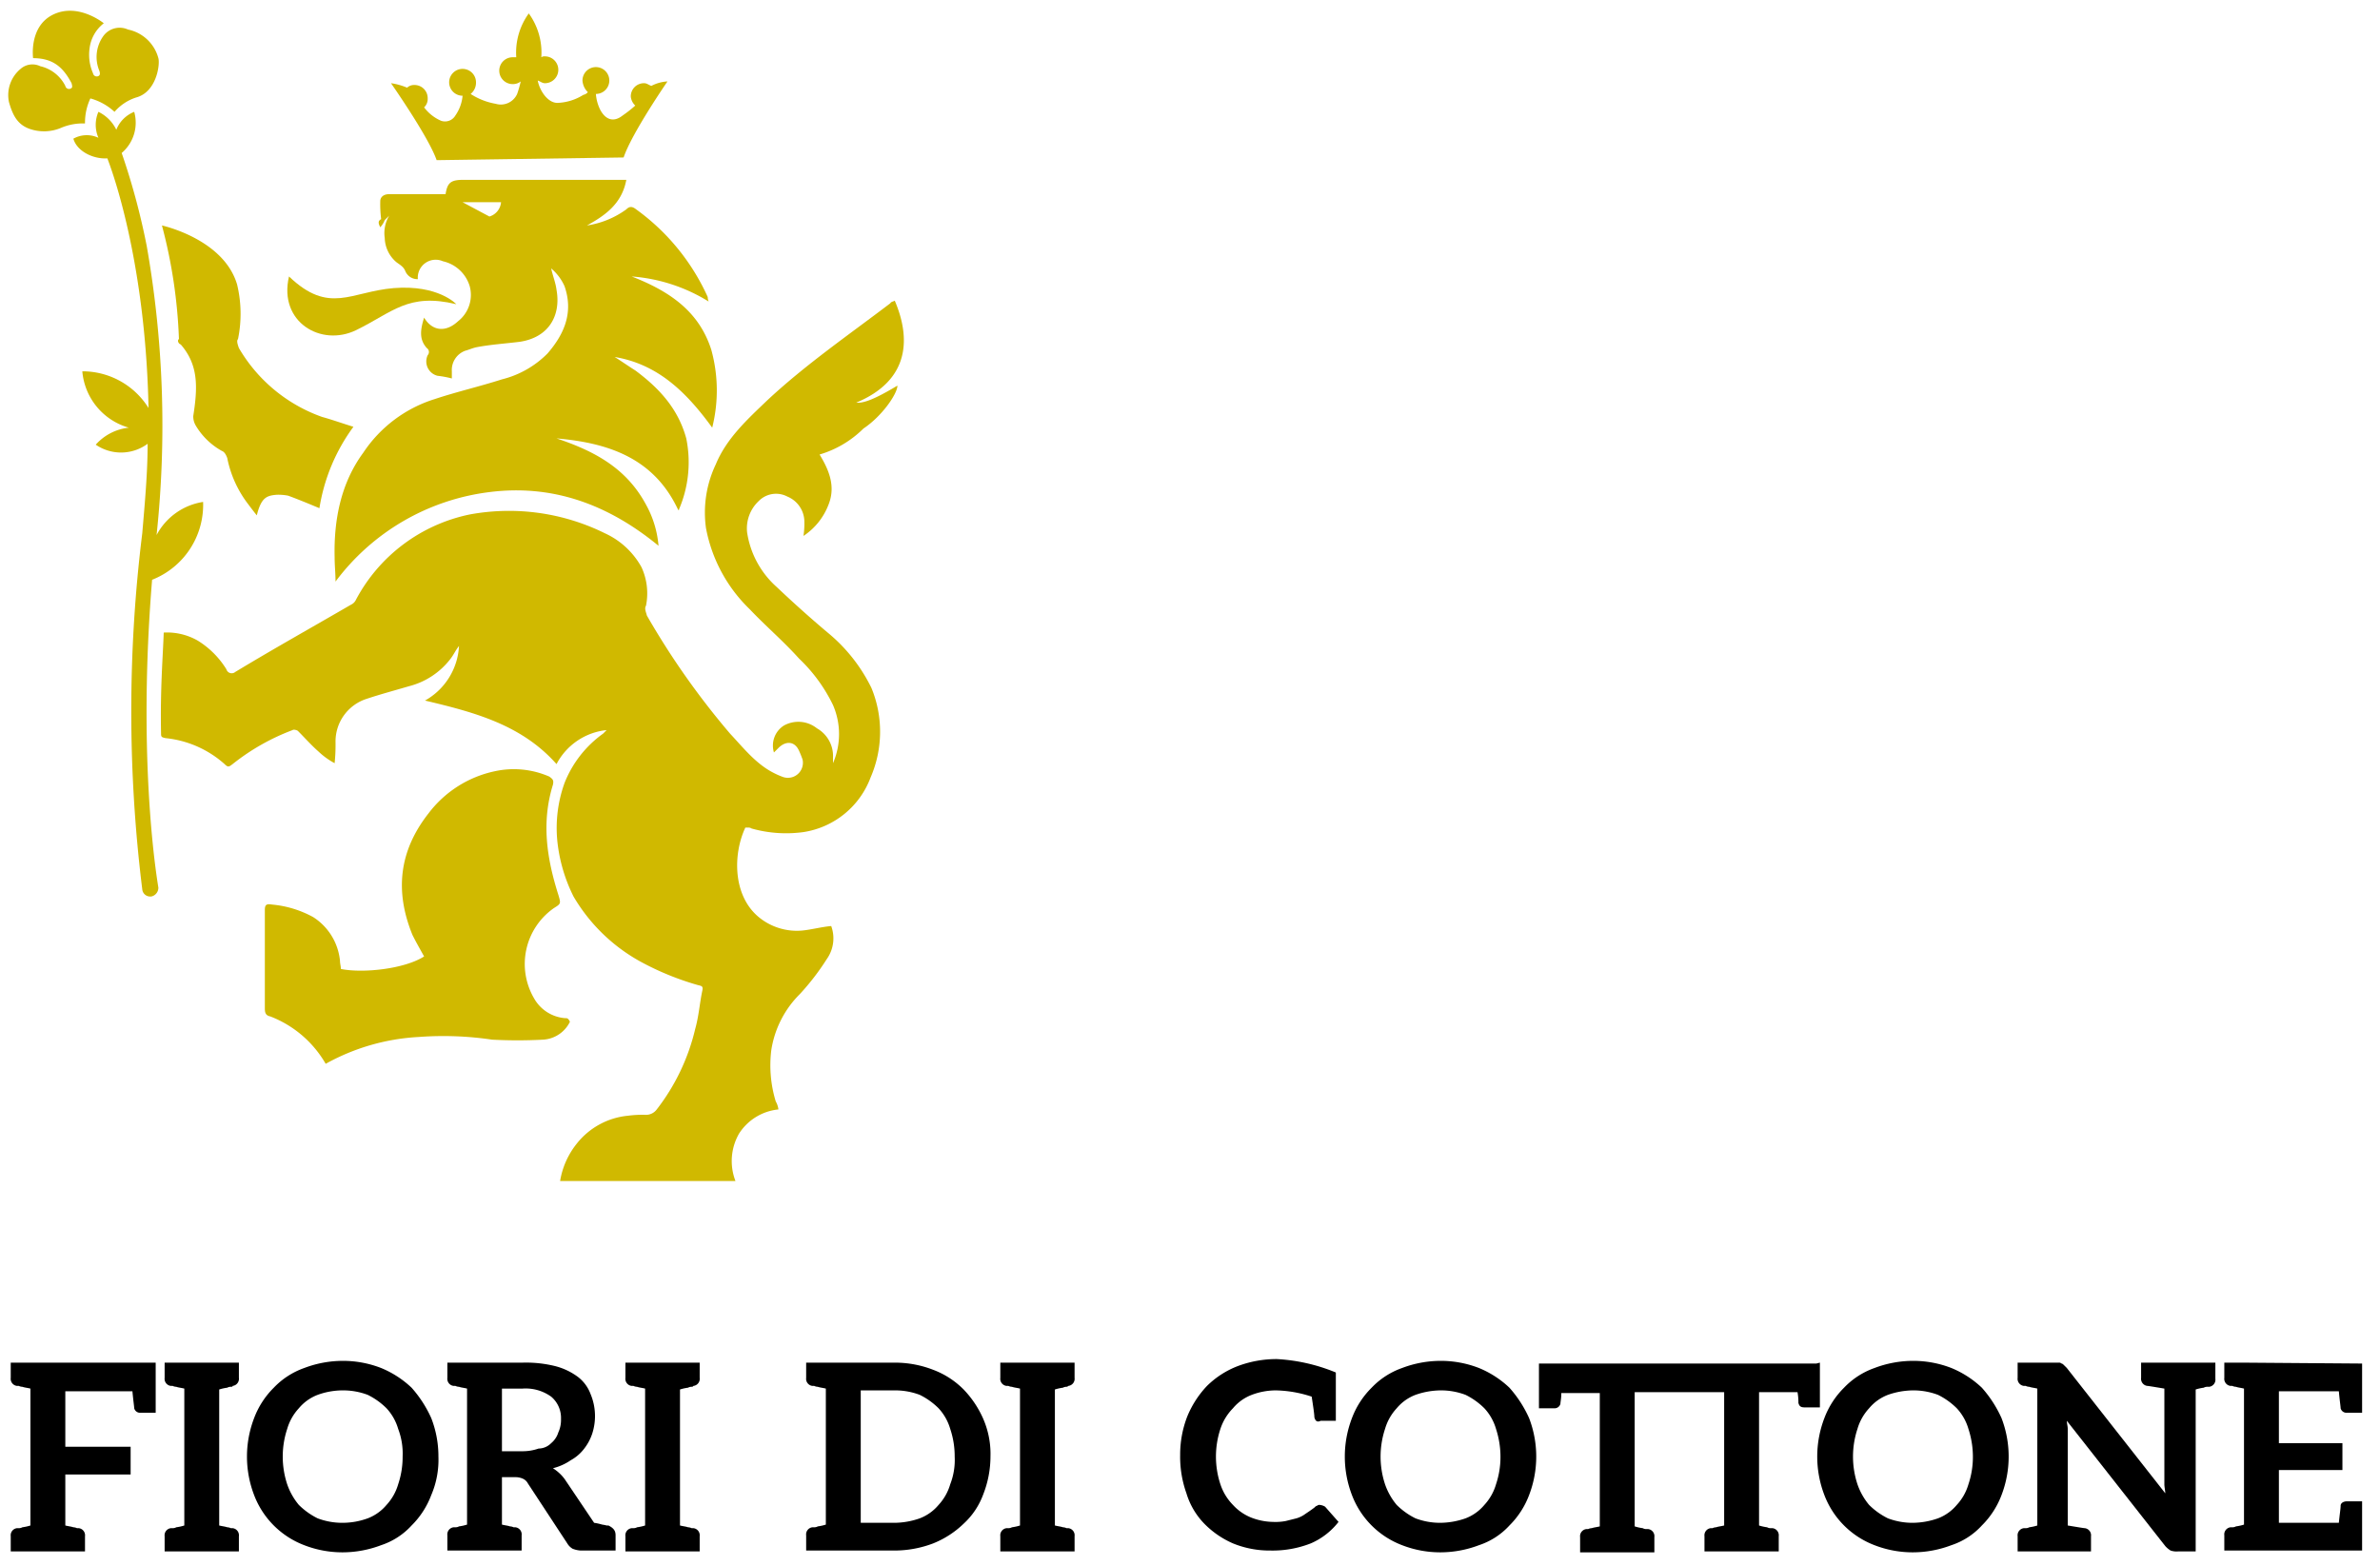 <svg id="Ebene_1" data-name="Ebene 1" xmlns="http://www.w3.org/2000/svg" viewBox="0 0 266 175">
  <defs>
    <style>
      .cls-1 {
        fill: #d0b900;
      }

      .cls-2 {
        fill: none;
      }
    </style>
  </defs>
  <title>logo_fdc2</title>
  <g>
    <path class="cls-1" d="M702.3,271.1c-2.5,1.5-3.8,2-4.6,1.9,6-2.5,6.1-7.2,4.3-11.4-.1.1-.4.1-.5.3-4.6,3.5-9.4,6.8-13.7,10.8-2.3,2.2-4.6,4.3-5.8,7.2a12.56,12.56,0,0,0-1.1,7.1,16.93,16.93,0,0,0,4.9,9.1c1.8,1.9,3.7,3.5,5.5,5.5a17.88,17.88,0,0,1,3.8,5.2,8.16,8.16,0,0,1,0,6.5v-.6a3.56,3.56,0,0,0-1.8-3.3,3.32,3.32,0,0,0-3.7-.3,2.65,2.65,0,0,0-1.1,3l.5-.5c.8-.8,1.8-.8,2.3.3a10.37,10.37,0,0,1,.4,1,1.68,1.68,0,0,1-2.3,1.9,7.93,7.93,0,0,1-.9-.4c-2-1-3.4-2.8-4.9-4.4a87.14,87.14,0,0,1-9.3-13.2c-.1-.4-.3-.8-.1-1.1a7,7,0,0,0-.5-4.3,8.88,8.88,0,0,0-4.1-3.8,24.19,24.19,0,0,0-15.1-2.1,18.65,18.65,0,0,0-12.7,9.5,1.17,1.17,0,0,1-.6.6c-4.3,2.5-8.6,4.9-12.9,7.5a.62.62,0,0,1-1-.3,9.79,9.79,0,0,0-3.2-3.2,6.91,6.91,0,0,0-3.8-.9c-.1,2.8-.4,6.3-.3,11.3,0,.4.1.4.5.5a11.66,11.66,0,0,1,6.6,2.9c.4.4.5.3.9,0a24.68,24.68,0,0,1,6.7-3.8c.1-.1.5,0,.6.1.8.8,1.5,1.6,2.3,2.3a8.32,8.32,0,0,0,1.8,1.3,20.08,20.08,0,0,0,.1-2.4,5,5,0,0,1,3.5-4.8c1.5-.5,3-.9,4.7-1.4a8.47,8.47,0,0,0,4.6-3c.4-.5.6-1,1-1.5a7.43,7.43,0,0,1-3.8,6.1c5.5,1.3,10.8,2.7,14.7,7.1a7.14,7.14,0,0,1,5.6-3.8l-.4.4a12.36,12.36,0,0,0-4.3,5.5,14.85,14.85,0,0,0-.8,6.6,18,18,0,0,0,1.8,6.1,19.66,19.66,0,0,0,7.9,7.5,31.32,31.32,0,0,0,6,2.4c.4.1.6.1.5.6-.3,1.4-.4,2.9-.8,4.3a23.43,23.43,0,0,1-4.3,9,1.49,1.49,0,0,1-1.3.6,12.1,12.1,0,0,0-1.9.1,8.31,8.31,0,0,0-5.8,3.2,9,9,0,0,0-1.8,4.1h19.6a6.17,6.17,0,0,1,.4-5.3A5.92,5.92,0,0,1,689,352a2.39,2.39,0,0,0-.3-.9,13.84,13.84,0,0,1-.5-5.7,11.23,11.23,0,0,1,3.2-6.3,27.06,27.06,0,0,0,3-3.9,4,4,0,0,0,.5-3.7c-1.1.1-2.2.4-3.2.5a6.69,6.69,0,0,1-4.9-1.5c-2.9-2.4-2.9-7-1.5-10h.3a.6.6,0,0,1,.4.1,14.27,14.27,0,0,0,5.8.4,9.56,9.56,0,0,0,7.5-6.1,12.85,12.85,0,0,0,.1-10,18.47,18.47,0,0,0-4.9-6.2q-2.85-2.4-5.7-5.1a10.2,10.2,0,0,1-3.3-6.1,4.19,4.19,0,0,1,1.3-3.5,2.71,2.71,0,0,1,3.2-.5,3.06,3.06,0,0,1,1.9,2.8,9.15,9.15,0,0,1-.1,1.6,7.32,7.32,0,0,0,2.8-3.5c.8-2,.1-3.8-1-5.6a11.64,11.64,0,0,0,4.9-2.9C700.6,274.5,702.3,272,702.3,271.1Z" transform="translate(-602 -228)"/>
    <path class="cls-1" d="M665.2,341.8a4.36,4.36,0,0,1-3.5-2.2,7.62,7.62,0,0,1,2.2-10.1c.8-.5.8-.5.5-1.5-1.3-4.1-1.9-8.1-.6-12.3.1-.5,0-.6-.4-.9a9.92,9.92,0,0,0-6.1-.6,12.54,12.54,0,0,0-7.4,4.7c-3.3,4.2-3.8,8.7-1.8,13.6.4.8.8,1.5,1.3,2.4-2.2,1.4-6.8,1.9-9.3,1.4,0-.3-.1-.6-.1-.9a6.55,6.55,0,0,0-3-4.9,11.77,11.77,0,0,0-4.6-1.4c-.6-.1-.8,0-.8.6v11c0,.5.1.8.6.9a12.2,12.2,0,0,1,6.2,5.3,24,24,0,0,1,10.4-3,37.08,37.08,0,0,1,8.2.3,54.19,54.19,0,0,0,5.7,0,3.57,3.57,0,0,0,3-2C665.5,341.8,665.4,341.8,665.2,341.8Z" transform="translate(-602 -228)"/>
    <path class="cls-1" d="M622.2,266.5c2,2.3,1.9,4.8,1.4,8a2,2,0,0,0,.3,1.1,7.79,7.79,0,0,0,2.9,2.8c.3.1.5.5.6.8a12.4,12.4,0,0,0,2.3,5.1c.3.4.6.8,1,1.3.5-2,1.1-2.2,2.2-2.3a5.7,5.7,0,0,1,1.3.1c1.1.4,2.3.9,3.5,1.4a20.85,20.85,0,0,1,3.8-9.1c-1.3-.4-2.4-.8-3.5-1.1a17.55,17.55,0,0,1-9.3-7.7c-.1-.3-.3-.8-.1-1a14,14,0,0,0-.1-6.1c-1.5-5.1-8.4-6.6-8.4-6.6a57.17,57.17,0,0,1,1.9,12.7C621.8,266,621.9,266.4,622.2,266.5Z" transform="translate(-602 -228)"/>
    <path class="cls-1" d="M644.5,253.4a2.51,2.51,0,0,0,.5-.8l.5-.5a3.79,3.79,0,0,0-.5,2.5,3.68,3.68,0,0,0,1.3,2.7c.4.3.8.5,1,1a1.46,1.46,0,0,0,1.4.9,2,2,0,0,1,2.8-2,4.05,4.05,0,0,1,3,2.8,3.73,3.73,0,0,1-1.3,3.9c-1.4,1.3-2.9,1.1-3.8-.4-.4,1.3-.6,2.4.3,3.4a.53.53,0,0,1,.1.8,1.65,1.65,0,0,0,1.1,2.3,11,11,0,0,1,1.6.3v-.8a2.29,2.29,0,0,1,1.5-2.3c.4-.1.8-.3,1.3-.4,1.6-.3,3.2-.4,4.8-.6,3.3-.5,4.6-3,4.1-5.8-.1-.8-.4-1.5-.6-2.4a5.54,5.54,0,0,1,1.5,2c1,2.9,0,5.3-1.9,7.5a10.84,10.84,0,0,1-5.1,2.9c-2.5.8-5.1,1.4-7.5,2.2a14.92,14.92,0,0,0-8,6c-2.5,3.4-3.3,7.5-3.2,11.7,0,.9.1,1.8.1,2.7a25.36,25.36,0,0,1,17.2-10c7.1-.9,13.3,1.4,18.9,6a11.42,11.42,0,0,0-1.4-4.6c-2.2-4.1-5.8-6-10-7.4,5.8.5,10.9,2.2,13.6,8,.1,0,.1,0,.1-.1a13.34,13.34,0,0,0,.8-7.9c-.9-3.3-3-5.6-5.7-7.6-.8-.5-1.5-1-2.3-1.5,4.8.8,8,3.9,10.9,7.9a17.09,17.09,0,0,0-.1-8.7c-1.4-4.4-4.8-6.6-8.9-8.2a19,19,0,0,1,8.6,2.8,1.34,1.34,0,0,1-.1-.5,24.48,24.48,0,0,0-8-9.8c-.5-.4-.8-.3-1.1,0a10,10,0,0,1-4.4,1.8c2-1.1,3.9-2.4,4.4-5.1H653.8c-1.4,0-1.8.3-2,1.6h-6.3c-.6,0-1,.3-1,.8a13.4,13.4,0,0,0,.1,2C644.2,252.7,644.3,253,644.5,253.4Zm13.5-2.8a1.83,1.83,0,0,1-1.3,1.6l-3-1.6Z" transform="translate(-602 -228)"/>
    <path class="cls-1" d="M641.8,264.9c4.1-2,5.8-4.2,11.2-2.9,0,0-2-2.2-7-1.8-4.8.4-7.2,3-11.7-1.3C633.1,264,637.9,266.8,641.8,264.9Z" transform="translate(-602 -228)"/>
    <path class="cls-1" d="M671.7,245.6c.9-2.7,4.9-8.5,4.9-8.5a4.42,4.42,0,0,0-1.8.5c-.3-.1-.5-.3-.8-.3a1.47,1.47,0,0,0-1.5,1.5,1.6,1.6,0,0,0,.5,1,13.44,13.44,0,0,1-1.4,1.1c-1,.8-1.9.5-2.5-.6a4.76,4.76,0,0,1-.5-1.8h0a1.5,1.5,0,1,0-1.5-1.5,2,2,0,0,0,.6,1.3.85.85,0,0,1-.5.3,5.83,5.83,0,0,1-2.9.9c-1.1,0-2-1.4-2.2-2.5.3.1.5.3.8.3a1.5,1.5,0,0,0,0-3,.6.6,0,0,0-.4.1,7.46,7.46,0,0,0-1.4-4.9,7.46,7.46,0,0,0-1.4,4.9h-.4a1.5,1.5,0,0,0,0,3,1.4,1.4,0,0,0,.9-.3,12.75,12.75,0,0,1-.4,1.4,2,2,0,0,1-2.4,1.1,7.45,7.45,0,0,1-2.8-1.1,1.61,1.61,0,0,0,.6-1.3,1.5,1.5,0,1,0-1.5,1.5h0a4.53,4.53,0,0,1-.8,2.2,1.34,1.34,0,0,1-1.6.6,4.71,4.71,0,0,1-1.9-1.5,1.28,1.28,0,0,0,.4-1,1.47,1.47,0,0,0-1.5-1.5,1.14,1.14,0,0,0-.8.3,7.14,7.14,0,0,0-1.8-.5s4.2,6,5.1,8.6Z" transform="translate(-602 -228)"/>
    <path class="cls-1" d="M612.1,239a6.51,6.51,0,0,1,2.7,1.5,5.36,5.36,0,0,1,2.4-1.6c2.3-.6,2.7-3.7,2.5-4.4a4.44,4.44,0,0,0-3.4-3.2,2.25,2.25,0,0,0-2.8.8,4,4,0,0,0-.4,3.8c.1.3.1.5-.1.6a.42.42,0,0,1-.6-.3,5.11,5.11,0,0,1-.4-2.7,4.21,4.21,0,0,1,1.6-2.9s-2.8-2.3-5.6-1-2.3,4.9-2.3,4.9c2.3,0,3.4,1.1,4.3,2.8.1.4.1.5-.1.6a.42.42,0,0,1-.6-.3,4.18,4.18,0,0,0-2.8-2.2,2,2,0,0,0-2.2.3,3.8,3.8,0,0,0-1.3,3.7c.4,1.4.9,2.5,2.3,3a4.89,4.89,0,0,0,3.5-.1,6.18,6.18,0,0,1,2.7-.5A6.39,6.39,0,0,1,612.1,239Z" transform="translate(-602 -228)"/>
    <path class="cls-1" d="M619,292.8a9,9,0,0,0,5.7-8.7,7.1,7.1,0,0,0-5.2,3.7,115.65,115.65,0,0,0-1.1-32.3,77.77,77.77,0,0,0-2.8-10.4,4.45,4.45,0,0,0,1.4-4.6,3.57,3.57,0,0,0-2,2,4.31,4.31,0,0,0-2-2,3.65,3.65,0,0,0,0,2.9,3.07,3.07,0,0,0-2.8.1c.4,1.4,2.2,2.3,3.8,2.2,1.3,3.4,4.3,13.3,4.6,27.9a8.7,8.7,0,0,0-7.4-4.1,7.18,7.18,0,0,0,5.2,6.3,5.77,5.77,0,0,0-3.7,1.9,5,5,0,0,0,5.8-.1c0,3.2-.3,6.5-.6,10a161.82,161.82,0,0,0,0,39.8.88.88,0,0,0,.9.8h.1a1,1,0,0,0,.8-1C618.9,322.3,617.6,309.8,619,292.8Z" transform="translate(-602 -228)"/>
  </g>
  <g>
    <path d="M619.4,380.4v5.5h-1.7a.67.67,0,0,1-.7-.5c0-.2-.1-.8-.2-1.9h-7.5v6.2h7.3v3.1h-7.3v5.7c.4.1.6.1.9.2a1,1,0,0,1,.4.1h.2a.8.8,0,0,1,.7.9v1.7h-8.3v-1.7a.8.8,0,0,1,.7-.9h.2a.76.76,0,0,0,.4-.1,5.07,5.07,0,0,0,.9-.2V383.2c-.4-.1-.6-.1-.9-.2a1,1,0,0,1-.4-.1h-.2a.8.8,0,0,1-.7-.9v-1.7h16.2Z" transform="translate(-602 -228)"/>
    <path d="M627.8,383a.76.76,0,0,0-.4.1,5.07,5.07,0,0,0-.9.2v15.2c.4.1.6.1.9.2a1,1,0,0,1,.4.1h.2a.8.8,0,0,1,.7.9v1.7h-8.3v-1.7a.8.8,0,0,1,.7-.9h.2a.76.76,0,0,0,.4-.1,5.07,5.07,0,0,0,.9-.2V383.2c-.4-.1-.6-.1-.9-.2a1,1,0,0,1-.4-.1h-.2a.8.8,0,0,1-.7-.9v-1.7h8.3V382a.8.8,0,0,1-.7.9C628,383,627.9,383,627.8,383Z" transform="translate(-602 -228)"/>
    <path d="M650.2,395.1a9.49,9.49,0,0,1-2.2,3.4,8,8,0,0,1-3.4,2.2,12.17,12.17,0,0,1-4.3.8,11.76,11.76,0,0,1-4.3-.8,9.66,9.66,0,0,1-5.6-5.6,12,12,0,0,1,0-8.6,9.49,9.49,0,0,1,2.2-3.4,8.7,8.7,0,0,1,3.4-2.2,12.17,12.17,0,0,1,4.3-.8,11.76,11.76,0,0,1,4.3.8,11.05,11.05,0,0,1,3.4,2.2,13.25,13.25,0,0,1,2.2,3.4,11.76,11.76,0,0,1,.8,4.3A10,10,0,0,1,650.2,395.1Zm-3.7-7.4a5.76,5.76,0,0,0-1.3-2.3,8,8,0,0,0-2.1-1.5,7.78,7.78,0,0,0-2.8-.5,8.21,8.21,0,0,0-2.8.5,5.11,5.11,0,0,0-2.1,1.5,5.76,5.76,0,0,0-1.3,2.3,9.86,9.86,0,0,0,0,6.2,7.28,7.28,0,0,0,1.3,2.3,8,8,0,0,0,2.1,1.5,7.78,7.78,0,0,0,2.8.5,8.21,8.21,0,0,0,2.8-.5,5.11,5.11,0,0,0,2.1-1.5,5.76,5.76,0,0,0,1.3-2.3,9.59,9.59,0,0,0,.5-3.1A7.77,7.77,0,0,0,646.5,387.7Z" transform="translate(-602 -228)"/>
    <path d="M670.8,399.6v1.7h-3.9a2.92,2.92,0,0,1-.9-.2,1.7,1.7,0,0,1-.6-.6l-4.4-6.7a1.18,1.18,0,0,0-.5-.5,2,2,0,0,0-.9-.2h-1.5v5.3c.4.1.6.1.9.2a1,1,0,0,1,.4.1h.2a.8.8,0,0,1,.7.9v1.7H652v-1.7a.8.8,0,0,1,.7-.9h.2a.76.76,0,0,0,.4-.1,5.07,5.07,0,0,0,.9-.2V383.2c-.4-.1-.6-.1-.9-.2a1,1,0,0,1-.4-.1h-.2a.8.8,0,0,1-.7-.9v-1.7h8.4a13.52,13.52,0,0,1,3.7.4,7.28,7.28,0,0,1,2.5,1.2,4.29,4.29,0,0,1,1.4,1.9,6.35,6.35,0,0,1,.2,4.4,5.56,5.56,0,0,1-.9,1.7,4.71,4.71,0,0,1-1.5,1.3,6.11,6.11,0,0,1-2,.9,4.89,4.89,0,0,1,1.3,1.2l3.3,4.9a6.37,6.37,0,0,1,.9.2,4.33,4.33,0,0,1,.5.1h.2C670.6,398.8,670.8,399.1,670.8,399.6Zm-7.2-10.3a2.55,2.55,0,0,0,.8-1.2,3.34,3.34,0,0,0,.3-1.5,3.1,3.1,0,0,0-1.1-2.5,4.89,4.89,0,0,0-3.2-.9h-2.3v7h2.2a5.41,5.41,0,0,0,1.9-.3A2,2,0,0,0,663.6,389.3Z" transform="translate(-602 -228)"/>
    <path d="M679.3,383a.76.76,0,0,0-.4.1,5.07,5.07,0,0,0-.9.2v15.2c.4.1.6.1.9.2a1,1,0,0,1,.4.1h.2a.8.8,0,0,1,.7.9v1.7h-8.3v-1.7a.8.8,0,0,1,.7-.9h.2a.76.76,0,0,0,.4-.1,5.07,5.07,0,0,0,.9-.2V383.2c-.4-.1-.6-.1-.9-.2a1,1,0,0,1-.4-.1h-.2a.8.8,0,0,1-.7-.9v-1.7h8.3V382a.8.8,0,0,1-.7.9C679.4,383,679.4,383,679.3,383Z" transform="translate(-602 -228)"/>
    <path d="M712.7,390.8a11.62,11.62,0,0,1-.8,4.2,8.34,8.34,0,0,1-2.2,3.3,10.52,10.52,0,0,1-3.4,2.2,12.17,12.17,0,0,1-4.3.8h-9.9v-1.7a.8.8,0,0,1,.7-.9h.2a.76.76,0,0,0,.4-.1,5.07,5.07,0,0,0,.9-.2V383.2c-.4-.1-.6-.1-.9-.2a1,1,0,0,1-.4-.1h-.2a.8.8,0,0,1-.7-.9v-1.7H702a11.76,11.76,0,0,1,4.3.8,9.49,9.49,0,0,1,3.4,2.2,11.2,11.2,0,0,1,2.2,3.3A9.84,9.84,0,0,1,712.7,390.8Zm-4,0a9.59,9.59,0,0,0-.5-3.1,5.76,5.76,0,0,0-1.3-2.3,8,8,0,0,0-2.1-1.5,7.78,7.78,0,0,0-2.8-.5h-3.8v14.8H702a8.68,8.68,0,0,0,2.8-.5,5.11,5.11,0,0,0,2.1-1.5,5.76,5.76,0,0,0,1.3-2.3A7.49,7.49,0,0,0,708.7,390.8Z" transform="translate(-602 -228)"/>
    <path d="M721.2,383a.76.76,0,0,0-.4.1,5.07,5.07,0,0,0-.9.2v15.2c.4.1.6.1.9.2a1,1,0,0,1,.4.1h.2a.8.8,0,0,1,.7.9v1.7h-8.3v-1.7a.8.8,0,0,1,.7-.9h.2a.76.76,0,0,0,.4-.1,5.07,5.07,0,0,0,.9-.2V383.2c-.4-.1-.6-.1-.9-.2a1,1,0,0,1-.4-.1h-.2a.8.8,0,0,1-.7-.9v-1.7h8.3V382a.8.8,0,0,1-.7.9A.31.31,0,0,1,721.2,383Z" transform="translate(-602 -228)"/>
    <path d="M748.9,386.4c0-.3-.1-1-.3-2.3a13.45,13.45,0,0,0-4-.7,7.63,7.63,0,0,0-2.7.5,5.11,5.11,0,0,0-2.1,1.5,5.94,5.94,0,0,0-1.4,2.3,9.86,9.86,0,0,0,0,6.2,5.94,5.94,0,0,0,1.4,2.3,5.58,5.58,0,0,0,2,1.4,7,7,0,0,0,2.5.5,6.15,6.15,0,0,0,1.4-.1l1.2-.3a3.13,3.13,0,0,0,1-.5c.3-.2.6-.4,1-.7.1-.1.2-.2.3-.2a.37.37,0,0,1,.3-.1,1.42,1.42,0,0,1,.6.2l1.5,1.7a7.9,7.9,0,0,1-3.1,2.4,11.69,11.69,0,0,1-4.5.8,10.84,10.84,0,0,1-4.2-.8,10.16,10.16,0,0,1-3.2-2.2,8.3,8.3,0,0,1-2-3.4,12.13,12.13,0,0,1-.7-4.3,11.76,11.76,0,0,1,.8-4.3,11.05,11.05,0,0,1,2.2-3.4,10,10,0,0,1,3.4-2.2,12.31,12.31,0,0,1,4.4-.8,20.06,20.06,0,0,1,6.6,1.5v5.4h-1.7C749.2,387,749,386.8,748.9,386.4Z" transform="translate(-602 -228)"/>
    <path d="M772.9,395.1a9.49,9.49,0,0,1-2.2,3.4,8,8,0,0,1-3.4,2.2,12.17,12.17,0,0,1-4.3.8,11.76,11.76,0,0,1-4.3-.8,9.66,9.66,0,0,1-5.6-5.6,12,12,0,0,1,0-8.6,9.49,9.49,0,0,1,2.2-3.4,8.7,8.7,0,0,1,3.4-2.2,12.17,12.17,0,0,1,4.3-.8,11.76,11.76,0,0,1,4.3.8,11.05,11.05,0,0,1,3.4,2.2,13.25,13.25,0,0,1,2.2,3.4,12,12,0,0,1,0,8.6Zm-3.7-7.4a5.76,5.76,0,0,0-1.3-2.3,8,8,0,0,0-2.1-1.5,7.78,7.78,0,0,0-2.8-.5,8.68,8.68,0,0,0-2.8.5,5.11,5.11,0,0,0-2.1,1.5,5.76,5.76,0,0,0-1.3,2.3,9.86,9.86,0,0,0,0,6.2,7.28,7.28,0,0,0,1.3,2.3,8,8,0,0,0,2.1,1.5,7.78,7.78,0,0,0,2.8.5,8.68,8.68,0,0,0,2.8-.5,5.11,5.11,0,0,0,2.1-1.5,5.76,5.76,0,0,0,1.3-2.3,9.59,9.59,0,0,0,.5-3.1A10.07,10.07,0,0,0,769.2,387.7Z" transform="translate(-602 -228)"/>
    <path d="M805,380.4H774v5h1.7a.67.67,0,0,0,.7-.5c0-.2.1-.6.1-1.2h4.3v14.9c-.4.1-.6.1-.9.2a1,1,0,0,0-.4.1h-.2a.8.8,0,0,0-.7.9v1.7h8.3v-1.7a.8.8,0,0,0-.7-.9H786a.76.76,0,0,1-.4-.1,5.07,5.07,0,0,1-.9-.2v-15h10v14.9c-.4.1-.6.1-.9.2a1,1,0,0,0-.4.1h-.2a.8.8,0,0,0-.7.9v1.7h8.3v-1.7a.8.8,0,0,0-.7-.9h-.2a.76.76,0,0,1-.4-.1,5.07,5.07,0,0,1-.9-.2V383.6h4.3a6.82,6.82,0,0,1,.1,1.2c.1.4.3.5.7.5h1.7v-5Z" transform="translate(-602 -228)"/>
    <path d="M825.7,395.1a9.49,9.49,0,0,1-2.2,3.4,8,8,0,0,1-3.4,2.2,12.17,12.17,0,0,1-4.3.8,11.76,11.76,0,0,1-4.3-.8,9.66,9.66,0,0,1-5.6-5.6,12,12,0,0,1,0-8.6,9.49,9.49,0,0,1,2.2-3.4,8.7,8.7,0,0,1,3.4-2.2,12.17,12.17,0,0,1,4.3-.8,11.76,11.76,0,0,1,4.3.8,11.05,11.05,0,0,1,3.4,2.2,13.25,13.25,0,0,1,2.2,3.4,12,12,0,0,1,0,8.6Zm-3.7-7.4a5.76,5.76,0,0,0-1.3-2.3,8,8,0,0,0-2.1-1.5,7.78,7.78,0,0,0-2.8-.5,8.68,8.68,0,0,0-2.8.5,5.11,5.11,0,0,0-2.1,1.5,5.76,5.76,0,0,0-1.3,2.3,9.86,9.86,0,0,0,0,6.2,7.28,7.28,0,0,0,1.3,2.3,8,8,0,0,0,2.1,1.5,7.78,7.78,0,0,0,2.8.5,8.68,8.68,0,0,0,2.8-.5,5.11,5.11,0,0,0,2.1-1.5,5.76,5.76,0,0,0,1.3-2.3,9.59,9.59,0,0,0,.5-3.1A10.07,10.07,0,0,0,822,387.7Z" transform="translate(-602 -228)"/>
    <path d="M849.6,380.4v1.7a.8.8,0,0,1-.7.9h-.2a.76.76,0,0,0-.4.1,5.07,5.07,0,0,0-.9.2v18.1h-2a2,2,0,0,1-.8-.1,2.65,2.65,0,0,1-.6-.5l-11-14c0,.3.1.6.1.9v10.8c1.2.2,1.8.3,1.9.3a.8.8,0,0,1,.7.9v1.7h-8.2v-1.7a.8.8,0,0,1,.7-.9h.2a.76.76,0,0,0,.4-.1,5.07,5.07,0,0,0,.9-.2V383.2c-.4-.1-.6-.1-.9-.2a1,1,0,0,1-.4-.1h-.2a.8.8,0,0,1-.7-.9v-1.7h4.6a.37.37,0,0,1,.3.1c.1,0,.2.1.3.2l.3.3,11,14c0-.3-.1-.7-.1-1V383.2c-1.2-.2-1.8-.3-1.9-.3a.8.8,0,0,1-.7-.9v-1.7h8.3v.1Z" transform="translate(-602 -228)"/>
    <path d="M866,380.4v5.5h-1.7a.67.67,0,0,1-.7-.5c0-.2-.1-.8-.2-1.9h-6.7v5.8h7.1v3h-7.1v5.9h6.7c.1-1,.2-1.6.2-1.9s.3-.5.7-.5H866v5.5H850.6v-1.7a.8.8,0,0,1,.7-.9h.2a.76.76,0,0,0,.4-.1,5.07,5.07,0,0,0,.9-.2V383.2c-.4-.1-.6-.1-.9-.2a1,1,0,0,1-.4-.1h-.2a.8.8,0,0,1-.7-.9v-1.7h2.2Z" transform="translate(-602 -228)"/>
  </g>
  <rect class="cls-2" width="266" height="175"/>
</svg>

